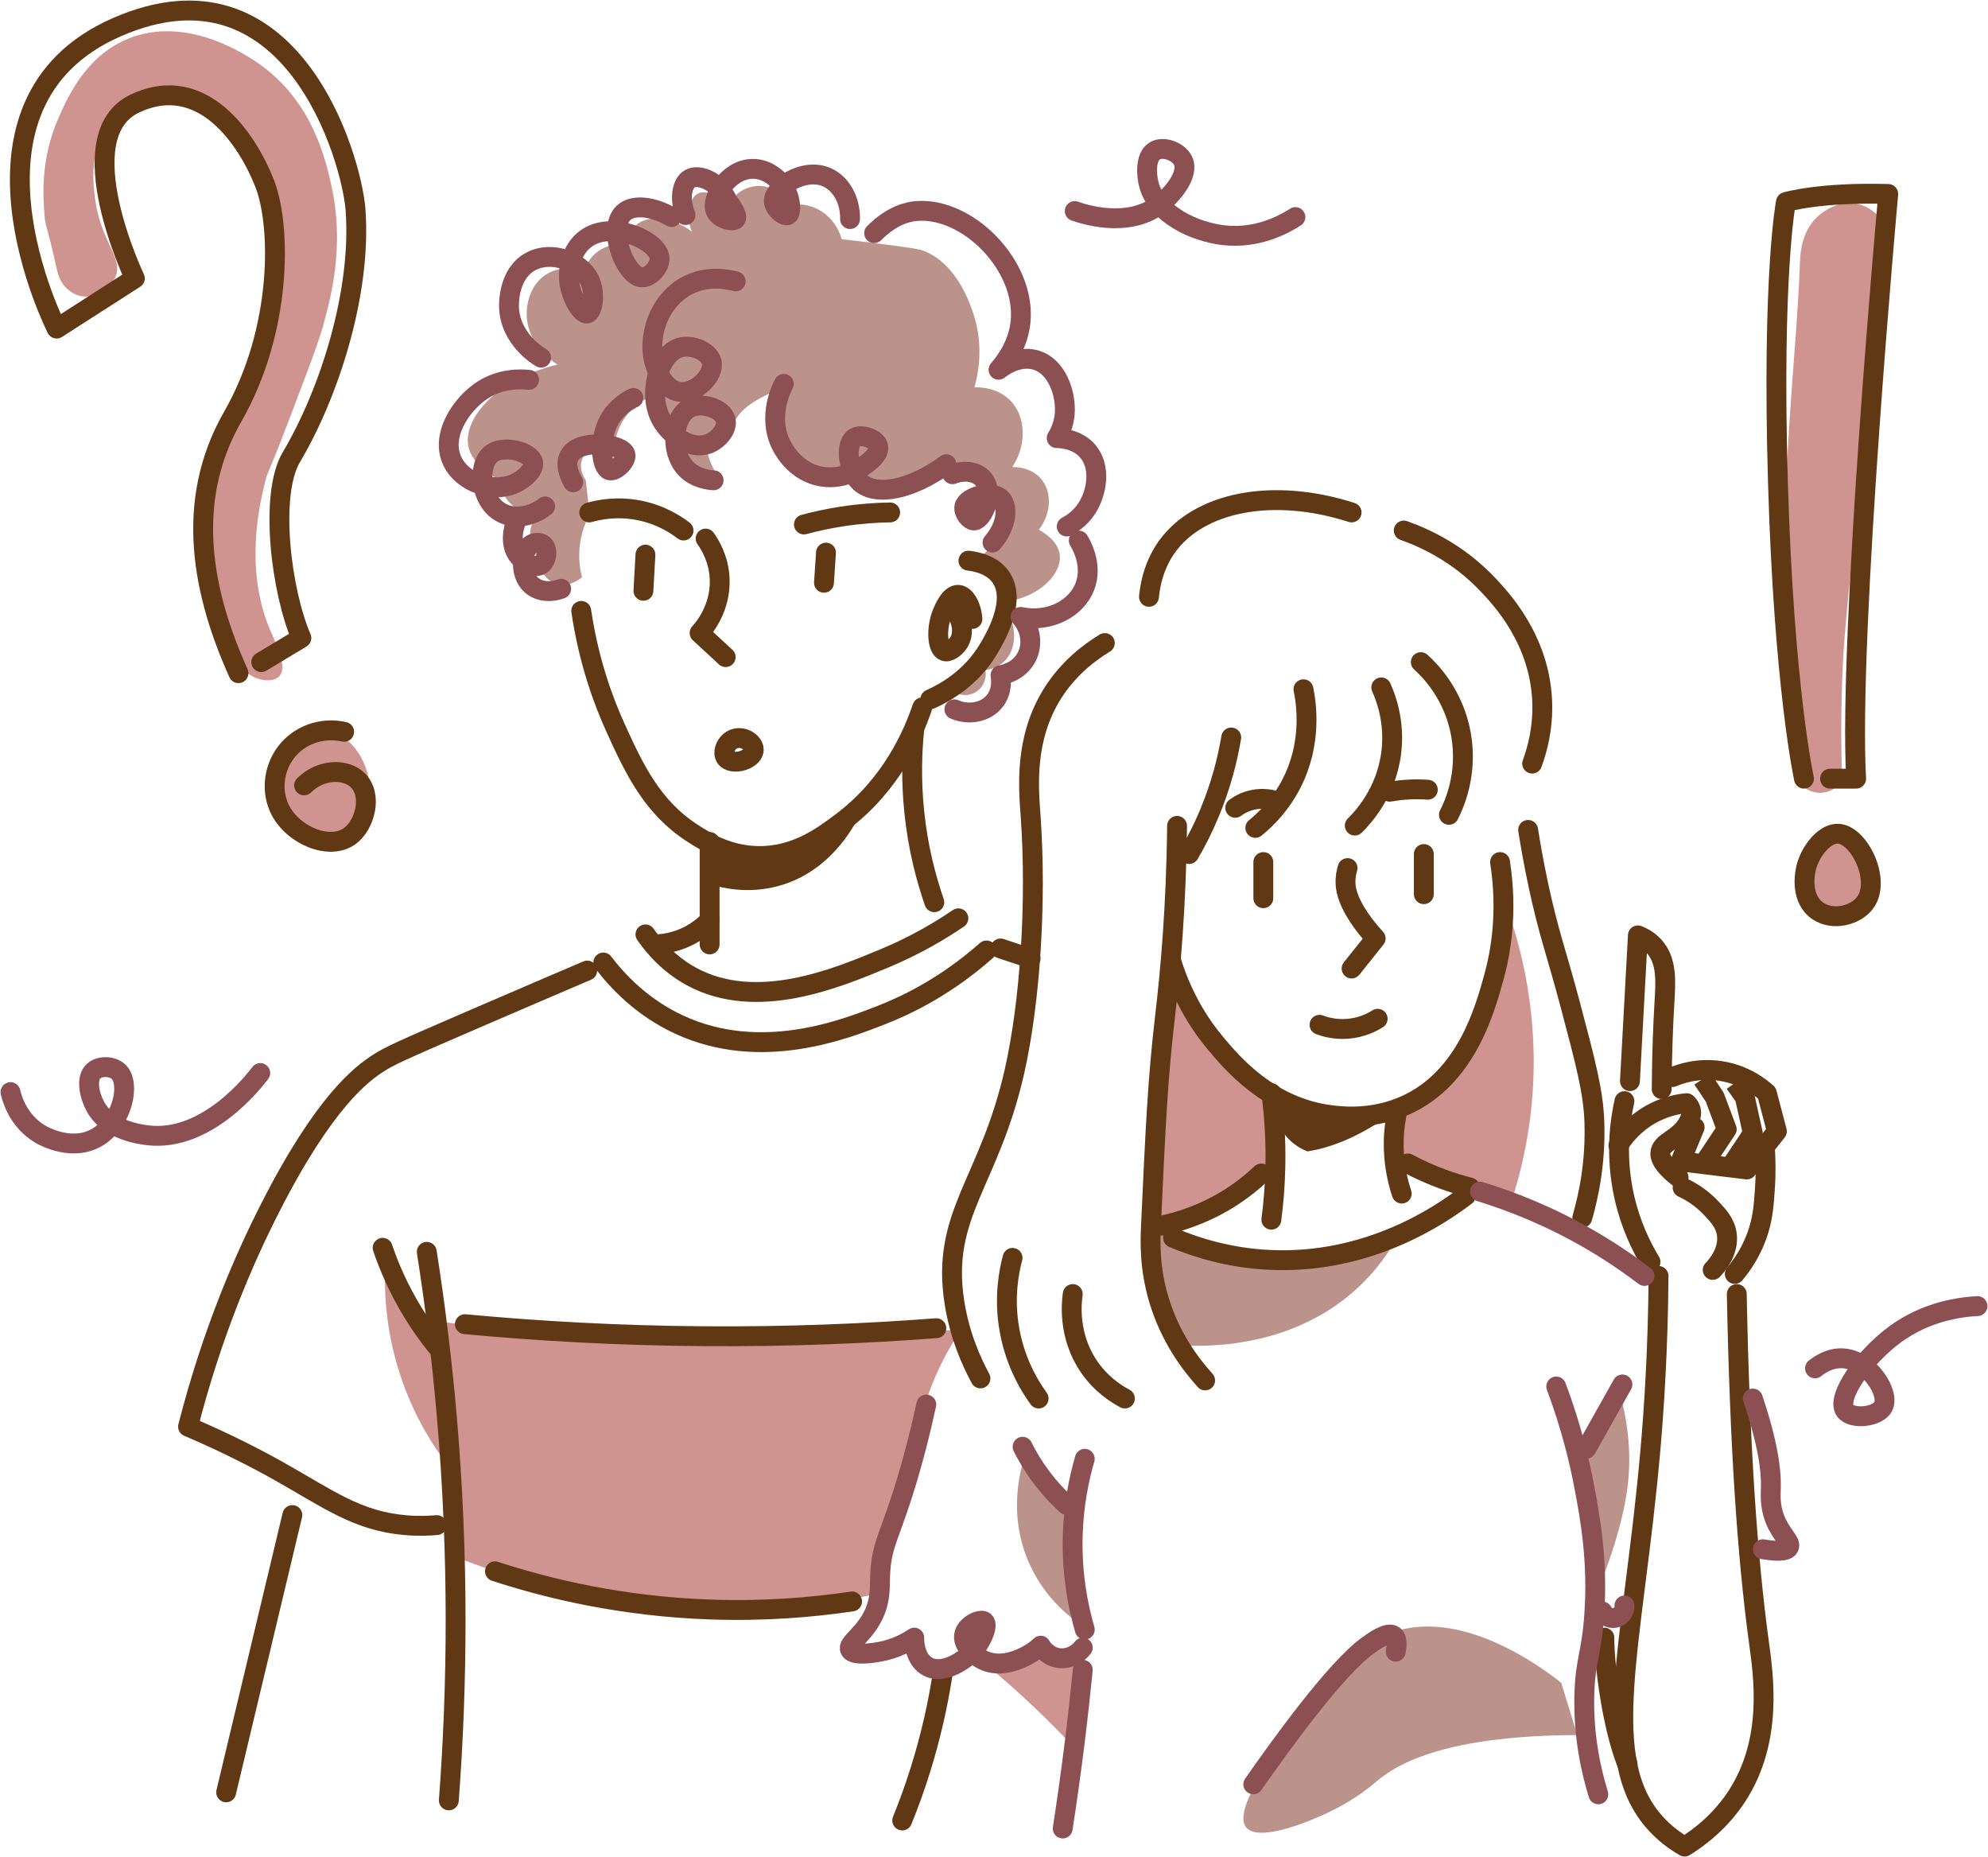 <svg width="379" height="354" viewBox="0 0 379 354" fill="none" xmlns="http://www.w3.org/2000/svg">
<path d="M342.388 148.048C342.212 130.561 341.468 116.619 340.858 107.449C339.587 88.325 342.432 69.15 343.153 49.998C343.207 48.566 343.358 44.448 346.213 41.571C346.604 41.178 349.989 37.875 354.245 38.89C356.474 39.422 357.874 40.885 358.452 41.571C358.455 46.758 358.332 54.461 357.687 63.786C357.081 72.552 356.433 74.888 354.627 91.746C351.796 118.18 351.398 123.512 351.185 130.047C350.928 137.944 351.042 144.454 351.185 148.814C350.196 150.37 348.427 151.256 346.596 151.112C344.735 150.965 343.106 149.779 342.388 148.048Z" fill="#CF9490"/>
<path d="M8.502 41.188C8.695 43.558 8.814 42.208 10.797 51.146C11.001 52.067 11.355 53.685 12.709 54.976C13.056 55.308 14.2 56.315 15.769 56.508C18.156 56.802 20.84 55.123 21.888 53.061C23.838 49.224 19.027 46.209 18.064 37.358C17.803 34.968 17.368 31.418 18.828 27.4C19.313 26.067 21.626 20.216 26.478 18.208C33.347 15.365 42.839 21.249 47.513 27.783C54.945 38.173 51.654 52.243 49.043 63.403C46.325 75.019 43.05 78.246 39.481 95.193C38.047 102.002 37.421 106.965 38.716 112.811C40.358 120.217 45.138 129.289 50.572 129.663C50.983 129.691 52.428 129.791 53.249 128.897C54.913 127.088 52.591 122.766 51.337 119.705C46.562 108.046 49.568 95.829 50.572 91.746C51.069 89.729 50.9 91.061 55.162 79.873C58.901 70.056 60.771 65.148 61.663 61.871C63.069 56.711 65.738 46.921 63.193 35.444C62.112 30.565 59.699 19.681 49.807 12.463C47.386 10.696 35.6 2.642 24.182 7.484C16.314 10.82 12.936 18.452 11.179 22.421C7.606 30.492 8.228 37.838 8.502 41.188Z" fill="#CF9490"/>
<path d="M356.206 170.982C355.168 172.946 352.819 174.555 350.312 174.425C346.809 174.243 344.281 170.729 343.928 167.54C343.432 163.062 347.156 158.639 350.312 158.687C354.412 158.749 358.64 166.374 356.206 170.982Z" fill="#CF9490"/>
<path d="M70.453 149.71C70.734 153.782 68.749 158.883 64.846 160.175C59.595 161.912 52.197 156.314 52.103 149.71C52.032 144.791 56.013 139.236 61.278 139.245C66.638 139.255 70.13 145.026 70.453 149.71Z" fill="#CF9490"/>
<path d="M2 208.18C2.185 209.014 3.294 213.634 7.737 216.223C8.312 216.559 13.983 219.743 18.828 216.607C23.406 213.643 24.87 206.587 22.653 204.35C21.483 203.171 19.053 203.097 17.872 204.159C16.251 205.617 17.132 209.083 18.255 211.053C20.809 215.538 26.876 216.258 28.198 216.415C39.492 217.757 48.575 205.935 49.616 204.542" stroke="#8C5053" stroke-width="3.786" stroke-miterlimit="10" stroke-linecap="round" stroke-linejoin="round"/>
<path d="M346.021 260.844C346.862 260.165 348.855 258.764 351.375 258.929C356.397 259.258 360.328 265.592 359.024 268.121C357.969 270.17 353.003 270.648 351.758 268.887C349.972 266.36 355.432 258.636 361.319 254.333C367.247 250 373.586 249.152 377 248.971" stroke="#8C5053" stroke-width="3.786" stroke-miterlimit="10" stroke-linecap="round" stroke-linejoin="round"/>
<path d="M204.894 40.231C206.443 40.78 214.865 43.607 220.957 39.082C223.407 37.262 226.777 33.291 225.546 30.656C224.715 28.875 221.825 27.795 220.192 28.741C218.336 29.816 218.508 33.276 219.045 35.252C220.576 40.896 227.716 44.18 233.196 44.827C239.783 45.605 244.943 42.688 246.964 41.38" stroke="#8C5053" stroke-width="3.786" stroke-miterlimit="10" stroke-linecap="round" stroke-linejoin="round"/>
<path d="M350.557 158.933C348.048 158.718 345.59 161.816 344.664 164.343C343.713 166.938 343.41 171.57 346.629 173.688C349.487 175.568 353.656 174.5 355.468 172.212C358.791 168.018 354.552 159.275 350.557 158.933Z" stroke="#603813" stroke-width="3.786" stroke-miterlimit="10" stroke-linecap="round" stroke-linejoin="round"/>
<path d="M65.611 139.5C61.322 138.523 56.902 140.144 54.397 143.584C52.122 146.706 51.704 150.945 53.377 154.304C55.845 159.256 62.785 162.147 66.63 159.409C69.619 157.28 71.106 151.489 68.16 148.689C65.841 146.484 61.203 146.539 57.965 149.71" stroke="#603813" stroke-width="3.786" stroke-miterlimit="10" stroke-linecap="round" stroke-linejoin="round"/>
<path d="M343.918 148.431C343.918 148.431 340.093 131.195 338.946 91.746C337.798 52.296 340.475 38.507 340.475 38.507C340.475 38.507 346.977 36.592 359.98 36.975C359.98 36.975 352.331 121.237 353.861 148.431H348.889" stroke="#603813" stroke-width="3.786" stroke-miterlimit="10" stroke-linecap="round" stroke-linejoin="round"/>
<path d="M49.807 126.216L57.456 121.62C53.632 112.811 51.279 94.342 55.544 87.149C62.811 74.893 68.93 55.742 67.783 40.039C67.057 30.107 55.544 -9.369 22.27 5.185C-11.004 19.74 10.796 62.637 10.796 62.637L25.712 53.061C25.712 53.061 12.709 25.868 25.712 19.739C38.715 13.611 47.272 26.826 50.452 34.965C53.632 43.103 53.83 62.91 44.361 79.434C34.891 95.959 38.827 113.577 45.465 128.323" stroke="#603813" stroke-width="3.786" stroke-miterlimit="10" stroke-linecap="round" stroke-linejoin="round"/>
<path d="M124.769 75.276C123.73 75.66 121.743 76.556 119.994 78.536C117.715 81.115 117.231 83.958 117.103 85.05C114.321 84.272 111.686 85.573 110.96 87.584C110.273 89.481 111.528 91.343 111.682 91.565C111.923 93.736 112.164 95.907 112.405 98.079C111.774 99.243 110.951 101.097 110.598 103.507C110.184 106.335 110.604 108.657 110.96 110.022C108.998 111.787 106.176 111.848 104.455 110.384C103.172 109.292 102.632 107.465 103.009 105.679C101.443 104.444 100.733 102.448 101.202 100.612C101.779 98.353 103.854 97.454 104.093 97.355C101.602 98.176 98.938 97.624 97.227 95.907C95.575 94.25 95.439 92.135 95.42 91.564C90.117 88.893 89.401 85.716 89.277 85.05C88.285 79.746 94.653 72.312 106.261 69.488C102.202 66.982 99.964 62.745 100.479 58.631C100.581 57.817 101.072 54.009 104.455 52.117C107.574 50.372 110.819 51.562 111.321 51.755C111.489 51.179 112.152 49.162 114.212 47.774C116.613 46.156 119.134 46.592 119.632 46.689C119.773 44.514 120.688 43.455 121.078 43.07C123.225 40.946 127.812 41.094 131.919 44.155C131.604 43.453 130.788 41.385 131.558 39.089C131.78 38.426 132.129 37.385 133.004 36.917C134.422 36.158 136.829 37.12 138.786 39.45C138.992 38.939 139.757 37.218 141.677 36.193C141.848 36.102 144.349 34.815 146.736 35.832C146.736 35.832 147.45 36.136 150.35 39.089C151.183 38.94 153.403 38.661 155.77 39.813C159.296 41.528 160.314 45.037 160.468 45.603C161.899 45.758 164.029 45.998 166.611 46.327C172.212 47.041 175.012 47.398 176.007 47.775C182.724 50.316 185.263 58.772 185.764 60.441C187.518 66.28 186.472 71.353 185.764 73.832C186.581 73.807 190.132 73.788 192.631 76.365C195.535 79.359 195.856 84.661 192.992 89.031C193.525 89.021 196.49 89.012 198.412 91.203C200.537 93.625 200.54 97.77 198.051 100.974C198.994 101.492 201.68 103.126 202.026 105.679C202.499 109.162 198.529 113.719 191.699 114.726C191.804 114.203 192.155 112.144 190.934 110.13C189.201 107.27 185.86 107.077 185.58 107.066C186.576 106.451 188.067 105.368 189.405 103.619C190.988 101.549 192.921 97.806 191.7 96.342C190.969 95.467 189.473 95.839 188.656 94.46C188.401 94.03 188.49 93.897 188.258 93.278C187.71 91.818 186.524 90.713 185.58 90.214C184.457 89.619 183.287 89.678 181.067 90.117C176.946 90.932 175.939 91.726 172.577 92.512C169.017 93.343 166.886 93.809 165.166 92.65C163.634 91.619 163.771 90.205 162.275 89.755C160.678 89.275 159.744 90.667 157.578 90.841C155.271 91.025 153.438 89.69 152.518 89.031C148.914 86.451 148.367 82.124 148.182 80.708C147.825 77.975 148.343 75.663 148.865 74.127C142.831 76.392 140.669 78.816 139.87 80.708C139.526 81.522 138.641 84.122 136.617 84.689C135.932 84.88 135.501 84.731 135.172 85.05C134.61 85.596 134.71 87.151 136.979 91.203C136.247 91.305 134.098 91.504 132.036 90.213C129.694 88.747 128.387 85.936 128.594 82.936C127.905 82.246 127.047 81.237 126.299 79.872C125.311 78.067 124.93 76.392 124.769 75.276Z" fill="#BB938B"/>
<path d="M184.05 128.898C182.921 129.879 181.863 130.633 180.99 131.196C182.304 132.58 184.38 132.883 185.962 131.962C187.394 131.128 188.167 129.44 187.875 127.748C188.84 127.597 190.468 127.17 191.699 125.833C193.817 123.534 193.919 119.452 191.699 115.875C191.483 116.659 189.796 122.637 186.727 126.217C185.536 127.606 184.05 128.897 184.05 128.898Z" fill="#BB938B"/>
<path d="M83.081 251.843C84.21 259.179 85.148 267.114 85.758 275.59C86.293 283.012 86.519 290.052 86.523 296.656C96.134 300.475 110.12 304.82 127.446 306.231C143.529 307.54 157.104 305.882 166.839 303.933C167.043 302.624 167.407 300.456 167.987 297.804C170.023 288.493 171.961 285.866 174.488 275.973C175.997 270.069 175.541 270.054 176.783 266.398C178.756 260.59 181.373 256.193 183.285 253.375C173.348 254.33 162.88 255.003 151.923 255.29C126.659 255.953 103.556 254.435 83.081 251.843Z" fill="#CF9490"/>
<path d="M73.52 239.97C73.192 244.815 73.263 252.709 76.197 261.801C78.872 270.094 82.876 276.121 85.758 279.803C85.248 272.271 84.738 264.738 84.228 257.205C82.968 255.856 81.675 254.329 80.404 252.609C77.067 248.096 74.924 243.665 73.52 239.97Z" fill="#CF9490"/>
<path d="M72.946 237.863C74.159 241.432 75.96 245.665 78.683 250.12C80.198 252.599 81.765 254.764 83.272 256.631" stroke="#603813" stroke-width="3.786" stroke-miterlimit="10" stroke-linecap="round" stroke-linejoin="round"/>
<path d="M88.626 252.418C102.734 253.739 118.084 254.605 134.521 254.715C150.219 254.82 164.926 254.222 178.504 253.184" stroke="#603813" stroke-width="3.786" stroke-miterlimit="10" stroke-linecap="round" stroke-linejoin="round"/>
<path d="M94.363 299.528C104.67 302.89 118.611 306.212 135.287 306.805C145.575 307.171 154.736 306.421 162.441 305.273" stroke="#603813" stroke-width="3.786" stroke-miterlimit="10" stroke-linecap="round" stroke-linejoin="round"/>
<path d="M81.36 238.629C82.924 248.565 84.235 259.045 85.184 270.036C87.501 296.858 87.207 321.449 85.567 343.191" stroke="#603813" stroke-width="3.786" stroke-miterlimit="10" stroke-linecap="round" stroke-linejoin="round"/>
<path d="M55.735 288.804C51.528 306.422 47.321 324.041 43.114 341.659" stroke="#603813" stroke-width="3.786" stroke-miterlimit="10" stroke-linecap="round" stroke-linejoin="round"/>
<path d="M83.272 290.719C81.851 290.845 79.716 290.948 77.153 290.719C67.984 289.898 62.448 285.636 53.058 280.377C49.033 278.124 43.233 275.089 35.847 271.951C40.439 253.994 46.549 239.976 51.528 230.203C61.945 209.756 69.083 204.609 72.18 202.627C74.258 201.297 75.842 200.542 90.538 194.2C99.302 190.418 106.646 187.275 111.956 185.008" stroke="#603813" stroke-width="3.786" stroke-miterlimit="10" stroke-linecap="round" stroke-linejoin="round"/>
<path d="M115.016 183.476C117.584 186.852 122.248 191.99 129.55 195.349C145.092 202.5 160.989 196.257 168.178 193.434C173.102 191.5 180.442 187.924 188.066 181.178" stroke="#603813" stroke-width="3.786" stroke-miterlimit="10" stroke-linecap="round" stroke-linejoin="round"/>
<path d="M123.048 178.114C126.121 182.502 129.418 184.844 131.845 186.157C144.206 192.848 159.326 186.554 168.56 182.71C174.809 180.11 179.597 177.17 182.711 175.05" stroke="#603813" stroke-width="3.786" stroke-miterlimit="10" stroke-linecap="round" stroke-linejoin="round"/>
<path d="M190.743 180.795C192.655 181.433 194.567 182.071 196.48 182.709" stroke="#603813" stroke-width="3.786" stroke-miterlimit="10" stroke-linecap="round" stroke-linejoin="round"/>
<path d="M112.339 97.682C114.085 97.185 117.597 96.437 121.9 97.299C126.021 98.124 128.886 100.029 130.314 101.129" stroke="#603813" stroke-width="3.786" stroke-miterlimit="10" stroke-linecap="round" stroke-linejoin="round"/>
<path d="M134.522 102.661C135.328 103.789 137.032 106.503 137.199 110.322C137.447 115.998 134.113 119.849 133.374 120.663C135.032 122.195 136.689 123.727 138.346 125.259" stroke="#603813" stroke-width="3.786" stroke-miterlimit="10" stroke-linecap="round" stroke-linejoin="round"/>
<path d="M157.469 105.342C157.342 107.257 157.214 109.173 157.087 111.088" stroke="#603813" stroke-width="3.786" stroke-miterlimit="10" stroke-linecap="round" stroke-linejoin="round"/>
<path d="M123.048 105.725C122.92 108.023 122.793 110.321 122.665 112.619" stroke="#603813" stroke-width="3.786" stroke-miterlimit="10" stroke-linecap="round" stroke-linejoin="round"/>
<path d="M153.262 99.98C155.434 99.394 157.864 98.857 160.529 98.448C163.897 97.932 166.987 97.722 169.708 97.683" stroke="#603813" stroke-width="3.786" stroke-miterlimit="10" stroke-linecap="round" stroke-linejoin="round"/>
<path d="M185.389 117.982C185.168 115.322 183.935 113.47 182.711 113.386C181.113 113.276 179.907 116.21 179.652 116.833C178.467 119.717 178.637 123.582 180.034 124.11C180.901 124.438 182.127 123.437 182.711 122.578C183.909 120.818 183.528 118.021 181.564 115.684" stroke="#603813" stroke-width="3.786" stroke-miterlimit="10" stroke-linecap="round" stroke-linejoin="round"/>
<path d="M184.624 106.874C186.188 107.06 189.094 107.659 190.743 109.938C193.992 114.43 189.653 121.707 188.448 123.727C185.147 129.263 180.202 132.032 177.357 133.302" stroke="#603813" stroke-width="3.786" stroke-miterlimit="10" stroke-linecap="round" stroke-linejoin="round"/>
<path d="M110.809 116.45C112.264 126.245 115.09 133.768 117.311 138.664C120.926 146.635 124.358 153.949 132.227 158.964C134.643 160.504 138.777 163.067 144.465 163.177C151.695 163.317 156.888 159.407 160.529 156.666C169.939 149.58 174.064 140.059 175.827 134.835" stroke="#603813" stroke-width="3.786" stroke-miterlimit="10" stroke-linecap="round" stroke-linejoin="round"/>
<path d="M140.641 145.175C140.311 145.2 138.946 145.303 138.346 144.409C137.739 143.505 138.255 142.087 139.111 141.345C139.983 140.589 141.228 140.52 142.17 140.962C142.776 141.246 143.694 141.946 143.7 142.877C143.709 144.165 141.963 145.076 140.641 145.175Z" stroke="#603813" stroke-width="3.786" stroke-miterlimit="10" stroke-linecap="round" stroke-linejoin="round"/>
<path d="M135.286 160.496C135.286 164.198 135.286 167.901 135.286 171.603C135.286 174.412 135.286 177.22 135.286 180.029" stroke="#603813" stroke-width="3.786" stroke-miterlimit="10" stroke-linecap="round" stroke-linejoin="round"/>
<path d="M174.297 139.047C173.856 143.334 173.671 148.674 174.297 154.75C175.014 161.7 176.578 167.534 178.122 171.986" stroke="#603813" stroke-width="3.786" stroke-miterlimit="10" stroke-linecap="round" stroke-linejoin="round"/>
<path d="M124.578 180.029C125.962 180.015 128.409 179.805 131.079 178.497C133.048 177.533 134.428 176.32 135.286 175.433" stroke="#603813" stroke-width="3.786" stroke-miterlimit="10" stroke-linecap="round" stroke-linejoin="round"/>
<path d="M149.437 73.17C149.166 73.659 146.094 79.436 149.055 85.043C149.696 86.256 151.901 89.889 156.321 90.788C160.231 91.583 163.248 89.705 163.971 89.256C164.586 88.873 167.892 86.817 167.413 85.043C167.017 83.578 164.118 82.588 162.823 83.511C161.096 84.742 161.636 89.8 163.971 91.937C166.935 94.651 173.657 93.446 180.417 88.49" stroke="#8C5053" stroke-width="3.786" stroke-miterlimit="10" stroke-linecap="round" stroke-linejoin="round"/>
<path d="M181.564 90.405C183.719 89.553 186.027 89.85 187.301 91.171C189.759 93.722 187.375 99.062 185.771 99.214C184.832 99.303 183.59 97.669 183.859 96.533C184.298 94.677 188.958 93.384 190.743 95.002C192.246 96.363 192.081 100.118 189.214 103.428" stroke="#8C5053" stroke-width="3.786" stroke-miterlimit="10" stroke-linecap="round" stroke-linejoin="round"/>
<path d="M140.258 53.636C138.862 53.258 134.937 52.408 131.08 54.402C125.452 57.311 123.173 64.617 124.96 69.722C125.192 70.386 126.568 74.314 129.55 74.701C132.682 75.109 136.295 71.441 135.669 68.956C135.165 66.957 131.875 65.56 129.55 66.275C125.608 67.489 123.326 75.12 126.108 80.064C127.775 83.027 131.678 85.764 134.904 84.66C136.88 83.983 138.752 81.814 138.346 80.064C137.836 77.863 133.781 76.573 131.462 77.765C128.329 79.376 127.609 85.906 130.697 89.256C132.511 91.223 135.091 91.5 136.051 91.554" stroke="#8C5053" stroke-width="3.786" stroke-miterlimit="10" stroke-linecap="round" stroke-linejoin="round"/>
<path d="M109.28 91.937C108.925 91.325 107.562 88.837 108.515 86.958C110.266 83.501 118.619 84.533 119.224 86.575C119.587 87.801 117.336 90.005 116.164 89.639C114.611 89.153 114.042 83.873 116.164 80.064C117.536 77.602 119.689 76.368 120.753 75.85" stroke="#8C5053" stroke-width="3.786" stroke-miterlimit="10" stroke-linecap="round" stroke-linejoin="round"/>
<path d="M100.865 72.404C99.315 72.242 95.59 72.076 92.069 74.319C87.875 76.989 83.804 83.181 86.332 88.107C88.356 92.053 93.944 93.881 97.805 92.32C99.757 91.531 101.971 89.591 101.63 88.107C101.167 86.095 95.946 84.661 93.598 86.575C90.971 88.716 91.476 95.426 95.51 97.682C97.936 99.039 101.279 98.585 103.924 96.533" stroke="#8C5053" stroke-width="3.786" stroke-miterlimit="10" stroke-linecap="round" stroke-linejoin="round"/>
<path d="M98.188 99.98C98.079 100.294 96.93 103.779 98.953 106.109C99.919 107.222 101.935 108.446 103.16 107.641C104.278 106.905 104.529 104.614 103.543 103.811C102.956 103.333 101.935 103.381 101.248 103.811C99.444 104.937 98.912 109.334 101.248 111.471C102.668 112.77 104.91 113.016 106.985 112.237" stroke="#8C5053" stroke-width="3.786" stroke-miterlimit="10" stroke-linecap="round" stroke-linejoin="round"/>
<path d="M103.16 68.19C102.736 67.947 97.274 64.69 97.04 58.615C97.015 57.954 96.881 52.093 101.248 49.806C105.202 47.734 110.593 49.774 112.339 53.253C113.661 55.887 112.985 59.529 111.956 59.764C110.903 60.004 108.848 56.817 108.514 53.636C108.244 51.056 109.008 47.555 111.574 45.593C116.477 41.842 125.281 45.758 125.725 49.039C125.962 50.79 123.908 53.02 122.283 52.87C119.229 52.586 115.71 43.712 118.841 40.613C120.597 38.875 124.495 39.307 128.02 41.379" stroke="#8C5053" stroke-width="3.786" stroke-miterlimit="10" stroke-linecap="round" stroke-linejoin="round"/>
<path d="M166.648 44.444C170.119 40.958 173.193 40.357 174.68 40.23C184.48 39.396 195.6 50.644 194.568 61.296C194.176 65.341 192.101 68.477 190.361 70.488C190.964 70.01 193.948 67.746 197.245 68.573C201.48 69.635 203.304 75.061 202.982 78.914C202.81 80.973 202.028 82.562 201.452 83.51C202.466 83.532 205.251 83.735 207.189 85.809C210.053 88.872 209.124 93.936 207.189 96.916C205.977 98.782 204.375 99.825 203.365 100.363" stroke="#8C5053" stroke-width="3.786" stroke-miterlimit="10" stroke-linecap="round" stroke-linejoin="round"/>
<path d="M205.659 103.044C205.968 103.533 208.47 107.617 206.806 111.853C205.145 116.085 200.009 118.734 194.568 117.599C196.522 119.772 196.966 122.845 195.715 125.259C194.23 128.126 191.084 128.654 190.743 128.706C190.82 129.129 191.241 131.662 189.596 133.685C187.919 135.747 184.786 136.431 181.947 135.217" stroke="#8C5053" stroke-width="3.786" stroke-miterlimit="10" stroke-linecap="round" stroke-linejoin="round"/>
<path d="M130.697 40.997C129.441 37.95 130.016 34.975 131.462 34.103C133.13 33.097 136.857 34.347 138.729 38.316C139.022 38.694 140.837 41.064 140.258 41.763C139.724 42.408 137.084 41.717 136.434 40.231C135.417 37.906 138.71 32.357 143.318 32.188C146.589 32.068 149.306 34.704 150.202 37.167C150.725 38.604 150.885 40.686 150.202 40.997C149.48 41.326 147.534 39.796 147.525 38.316C147.51 35.807 153.048 31.926 157.469 33.72C160.289 34.864 162.129 38.104 162.058 41.763" stroke="#8C5053" stroke-width="3.786" stroke-miterlimit="10" stroke-linecap="round" stroke-linejoin="round"/>
<path d="M135.286 168.539C137.735 169.305 142.621 170.432 148.29 168.922C159.945 165.816 164.432 154.356 164.927 153.027C162.212 155.894 159.604 157.864 157.66 159.155C154.485 161.265 152.089 162.856 148.481 163.369C145.466 163.797 142.962 163.28 141.597 162.985C138.94 162.413 136.867 161.456 135.478 160.687C135.414 163.304 135.35 165.922 135.286 168.539Z" fill="#603813"/>
<path d="M220.766 246.864C221.904 250.951 223.562 254.167 224.973 256.44C229.506 256.724 246.324 257.236 259.012 245.332C262.526 242.035 264.963 238.499 266.661 235.374C262.108 237.511 250.869 242.009 236.83 239.587C229.214 238.273 223.372 235.371 219.619 233.076C219.29 236.229 219.179 241.162 220.766 246.864Z" fill="#BB938B"/>
<path d="M237.594 348.362C240.014 351.281 250.126 347.1 254.422 344.915C258.904 342.634 261.788 340.116 262.454 339.553C267.577 335.211 277.891 330.831 300.7 330.743C299.68 327.424 298.66 324.104 297.64 320.785C295.106 318.751 278.311 305.617 264.366 311.593C260.632 313.194 258.001 316.129 252.892 321.934C250.576 324.566 233.839 343.831 237.594 348.362Z" fill="#BB938B"/>
<path d="M301.082 279.037C303.632 274.441 306.182 269.845 308.731 265.249C310.911 272.982 310.839 279.181 310.261 283.633C309.01 293.275 304.142 304.314 304.142 304.316C304.142 304.319 303.851 296.586 302.994 289.761C302.673 287.203 302.113 283.507 301.082 279.037Z" fill="#BB938B"/>
<path d="M195.524 277.122C194.79 279.204 191.828 288.345 196.289 298.187C199.348 304.939 204.351 308.604 206.615 310.061C205.834 307.373 205.112 304.156 204.703 300.485C204.154 295.574 204.322 291.269 204.703 287.846C203.492 286.906 202.189 285.769 200.878 284.399C198.421 281.832 196.708 279.257 195.524 277.122Z" fill="#BB938B"/>
<path d="M223.443 184.051C222.558 191.443 221.782 199.107 221.148 207.031C220.407 216.292 219.912 225.238 219.618 233.842C222.483 233.417 226.423 232.5 230.71 230.395C236.792 227.409 240.753 223.415 242.948 220.82C242.693 216.607 242.438 212.394 242.183 208.18C239.645 206.568 236.686 204.337 233.769 201.286C227.768 195.008 224.869 188.312 223.443 184.051Z" fill="#CF9490"/>
<path d="M266.279 211.245C266.151 214.181 266.024 217.117 265.896 220.054C273.29 223.118 280.684 226.182 288.079 229.246C289.981 223.446 291.828 215.771 292.286 206.648C293.068 191.071 289.435 178.562 286.549 171.029C286.82 180.594 284.698 187.871 283.107 192.094C281.197 197.166 278.945 202.923 273.163 207.415C270.551 209.443 268.02 210.592 266.279 211.245Z" fill="#CF9490"/>
<path d="M185.197 315.04C188.764 317.874 192.49 321.055 196.289 324.615C199.34 327.475 202.14 330.299 204.703 333.041C205.213 326.785 205.722 320.53 206.232 314.274C205.149 315.774 203.351 316.524 201.643 316.189C199.669 315.801 198.72 314.14 198.583 313.891C198.018 314.439 195.196 317.06 190.934 316.955C188.078 316.884 186.033 315.625 185.197 315.04Z" fill="#CF9490"/>
<path d="M310.738 206.09C311.243 196.828 311.747 187.567 312.252 178.305C313.077 178.63 314.253 179.221 315.278 180.326C317.884 183.133 317.548 187.139 317.296 191.44C317.083 195.079 316.839 200.494 316.791 207.606" stroke="#603813" stroke-width="3.786" stroke-miterlimit="10" stroke-linecap="round" stroke-linejoin="round"/>
<path d="M309.688 209.904C308.842 213.675 307.879 220.354 309.688 228.288C310.902 233.616 312.965 237.751 314.66 240.544" stroke="#603813" stroke-width="3.786" stroke-miterlimit="10" stroke-linecap="round" stroke-linejoin="round"/>
<path d="M330.723 242.843C332.268 240.987 334.176 238.184 335.312 234.417C336.1 231.802 336.259 229.615 336.459 226.756C336.69 223.473 336.6 220.711 336.459 218.713" stroke="#603813" stroke-width="3.786" stroke-miterlimit="10" stroke-linecap="round" stroke-linejoin="round"/>
<path d="M320.779 226.373C322.123 226.995 324.184 228.147 326.133 230.203C327.556 231.704 328.873 233.094 329.193 235.183C329.731 238.699 327.036 241.546 326.516 242.077" stroke="#603813" stroke-width="3.786" stroke-miterlimit="10" stroke-linecap="round" stroke-linejoin="round"/>
<path d="M308.54 218.33C309.348 217.035 310.907 214.914 313.554 213.136C316.791 210.96 319.957 210.439 321.544 210.287C321.785 210.504 322.134 210.882 322.309 211.436C322.465 211.93 322.536 212.73 321.863 213.989C320.225 217.052 316.995 217.566 316.572 219.479C316.37 220.394 316.743 221.931 320.014 224.458" stroke="#603813" stroke-width="3.786" stroke-miterlimit="10" stroke-linecap="round" stroke-linejoin="round"/>
<path d="M318.867 205.308C320.271 204.711 323.688 203.485 328.045 204.158C332.707 204.879 335.724 207.353 336.842 208.372C337.48 210.797 338.117 213.223 338.754 215.649C336.842 218.074 334.93 220.5 333.018 222.926C328.81 222.415 324.603 221.905 320.396 221.394C321.289 219.224 322.181 217.053 323.073 214.883" stroke="#603813" stroke-width="3.786" stroke-miterlimit="10" stroke-linecap="round" stroke-linejoin="round"/>
<path d="M324.604 205.691C325.368 206.84 326.133 207.989 326.898 209.138C327.663 211.181 328.428 213.223 329.193 215.266C327.664 217.564 326.134 219.862 324.604 222.16" stroke="#603813" stroke-width="3.786" stroke-miterlimit="10" stroke-linejoin="round"/>
<path d="M330.723 206.457C331.36 207.35 331.997 208.244 332.635 209.138C333.145 211.436 333.655 213.734 334.165 216.032C332.635 218.33 331.105 220.628 329.575 222.926" stroke="#603813" stroke-width="3.786" stroke-miterlimit="10" stroke-linejoin="round"/>
<path d="M316.189 243.225C316.087 257.542 315.286 268.965 314.66 276.164C311.356 314.131 304.101 335.842 316.189 348.17C318.16 350.179 320.119 351.403 321.162 352C324.012 350.22 327.976 347.218 331.106 342.425C338.087 331.73 336.186 319.358 335.313 312.933C333.101 296.65 331.675 275.674 331.106 246.672" stroke="#603813" stroke-width="3.786" stroke-miterlimit="10" stroke-linecap="round" stroke-linejoin="round"/>
<path d="M305.863 312.167C305.849 317.617 307.393 329.019 310.07 335.914C310.691 337.513 309.79 334.296 310.07 335.914" stroke="#603813" stroke-width="3.786" stroke-miterlimit="10" stroke-linecap="round" stroke-linejoin="round"/>
<path d="M179.652 319.444C178.801 324.878 177.483 330.95 175.444 337.446C174.369 340.872 173.204 344.065 172.002 347.021" stroke="#603813" stroke-width="3.786" stroke-miterlimit="10" stroke-linecap="round" stroke-linejoin="round"/>
<path d="M242.375 208.372C242.915 212.494 243.26 217.26 243.14 222.543C243.058 226.148 242.771 229.481 242.375 232.501" stroke="#603813" stroke-width="3.786" stroke-miterlimit="10" stroke-linecap="round" stroke-linejoin="round"/>
<path d="M245.052 216.415C246.531 218.271 248.327 219.119 249.259 219.479C250.756 219.247 251.936 218.938 252.701 218.713C256.781 217.513 259.644 215.9 262.645 214.117C263.073 213.863 266.63 211.75 266.47 211.436C266.363 211.227 264.717 212.049 262.645 212.585C259.528 213.393 256.993 213.156 254.996 212.969C249.557 212.46 245.271 210.319 242.948 208.947C242.864 209.757 242.583 213.318 245.052 216.415Z" fill="#603813"/>
<path d="M240.463 223.692C238.786 225.277 236.636 227.035 233.961 228.671C229.165 231.604 224.606 232.972 221.34 233.651" stroke="#603813" stroke-width="3.786" stroke-miterlimit="10" stroke-linecap="round" stroke-linejoin="round"/>
<path d="M223.635 235.948C228.127 237.84 234.39 239.795 241.993 240.162C260.926 241.075 274.782 231.491 279.473 227.905" stroke="#603813" stroke-width="3.786" stroke-miterlimit="10" stroke-linecap="round" stroke-linejoin="round"/>
<path d="M210.631 122.578C207.752 124.329 203.739 127.316 200.687 132.153C195.189 140.864 196.113 150.331 196.48 155.517C197.66 172.212 196.351 191.157 193.42 204.159C188.63 225.409 179.351 231.472 181.946 248.205C182.932 254.558 185.178 259.544 186.918 262.759" stroke="#603813" stroke-width="3.786" stroke-miterlimit="10" stroke-linecap="round" stroke-linejoin="round"/>
<path d="M193.038 239.779C192.326 242.451 191.496 246.948 192.273 252.418C193.254 259.327 196.288 264.207 198.01 266.589" stroke="#603813" stroke-width="3.786" stroke-miterlimit="10" stroke-linecap="round" stroke-linejoin="round"/>
<path d="M204.512 246.673C204.273 248.356 203.596 254.599 207.571 260.461C209.88 263.865 212.782 265.704 214.456 266.589" stroke="#603813" stroke-width="3.786" stroke-miterlimit="10" stroke-linecap="round" stroke-linejoin="round"/>
<path d="M224.399 157.432C224.243 172.725 223.132 185.118 222.104 193.818C220.717 205.564 220.287 214.926 219.427 233.651C219.291 236.613 219.102 241.678 220.957 247.822C223.104 254.934 226.945 260.035 229.754 263.142" stroke="#603813" stroke-width="3.786" stroke-miterlimit="10" stroke-linecap="round" stroke-linejoin="round"/>
<path d="M285.975 164.326C287.488 174.094 286.041 181.74 284.828 186.157C283.067 192.569 279.535 205.433 268 210.67C261.83 213.471 256.092 212.854 253.849 212.585C241.981 211.161 234.793 202.545 231.666 198.797C229.237 195.885 225.576 190.721 223.252 183.094" stroke="#603813" stroke-width="3.786" stroke-miterlimit="10" stroke-linecap="round" stroke-linejoin="round"/>
<path d="M266.47 211.436C266.076 213.126 265.75 215.195 265.705 217.564C265.626 221.735 266.451 225.17 267.234 227.522" stroke="#603813" stroke-width="3.786" stroke-miterlimit="10" stroke-linecap="round" stroke-linejoin="round"/>
<path d="M268.382 221.777C270.353 222.827 272.65 223.893 275.266 224.841C277.019 225.477 278.686 225.977 280.238 226.373" stroke="#603813" stroke-width="3.786" stroke-miterlimit="10" stroke-linecap="round" stroke-linejoin="round"/>
<path d="M270.868 126.216C272.374 127.572 277.141 132.207 278.528 140.004C279.883 147.621 277.166 153.498 276.23 155.325" stroke="#603813" stroke-width="3.786" stroke-miterlimit="10" stroke-linecap="round" stroke-linejoin="round"/>
<path d="M263.333 131.034C264.245 133.065 265.91 137.528 265.262 143.234C264.375 151.044 259.748 155.936 258.277 157.376" stroke="#603813" stroke-width="3.786" stroke-miterlimit="10" stroke-linecap="round" stroke-linejoin="round"/>
<path d="M248.494 131.387C249.024 133.955 250.235 141.537 246.199 149.388C244.074 153.522 241.262 156.238 239.315 157.814" stroke="#603813" stroke-width="3.786" stroke-miterlimit="10" stroke-linecap="round" stroke-linejoin="round"/>
<path d="M234.726 140.579C234.032 144.716 232.79 149.722 230.519 155.134C229.311 158.011 227.996 160.565 226.694 162.794" stroke="#603813" stroke-width="3.786" stroke-miterlimit="10" stroke-linecap="round" stroke-linejoin="round"/>
<path d="M264.94 150.92C265.867 150.755 266.89 150.617 268 150.537C269.554 150.425 270.969 150.448 272.207 150.537" stroke="#603813" stroke-width="3.786" stroke-miterlimit="10" stroke-linecap="round" stroke-linejoin="round"/>
<path d="M235.491 153.984C236.108 153.527 237.28 152.787 238.933 152.452C240.412 152.153 241.647 152.306 242.375 152.452" stroke="#603813" stroke-width="3.786" stroke-miterlimit="10" stroke-linecap="round" stroke-linejoin="round"/>
<path d="M240.845 164.326C240.845 166.624 240.845 168.922 240.845 171.22" stroke="#603813" stroke-width="3.786" stroke-miterlimit="10" stroke-linecap="round" stroke-linejoin="round"/>
<path d="M271.442 162.794C271.442 165.347 271.442 167.9 271.442 170.454" stroke="#603813" stroke-width="3.786" stroke-miterlimit="10" stroke-linecap="round" stroke-linejoin="round"/>
<path d="M256.908 165.475C256.693 166.165 256.45 167.236 256.525 168.539C256.563 169.179 256.694 170.171 257.29 171.603C258.651 174.873 261.398 177.943 262.262 178.88C260.733 180.795 259.203 182.71 257.673 184.625" stroke="#603813" stroke-width="3.786" stroke-miterlimit="10" stroke-linecap="round" stroke-linejoin="round"/>
<path d="M251.554 195.349C252.591 195.739 254.498 196.301 256.908 196.115C259.679 195.901 261.683 194.811 262.645 194.2" stroke="#603813" stroke-width="3.786" stroke-miterlimit="10" stroke-linecap="round" stroke-linejoin="round"/>
<path d="M219.045 113.769C219.517 109.077 221.167 106.025 222.487 104.193C228.688 95.594 242.792 92.897 257.673 97.682" stroke="#603813" stroke-width="3.786" stroke-miterlimit="10" stroke-linecap="round" stroke-linejoin="round"/>
<path d="M267.617 101.129C271.718 102.572 278.039 105.497 283.68 111.47C286.18 114.118 293.535 121.906 294.007 133.685C294.214 138.855 293.024 143.034 292.094 145.558" stroke="#603813" stroke-width="3.786" stroke-miterlimit="10" stroke-linecap="round" stroke-linejoin="round"/>
<path d="M291.329 158.198C291.711 160.621 292.324 164.216 293.242 168.539C295.235 177.929 296.695 181.461 299.361 191.519C302.281 202.536 303.741 208.044 303.951 213.734C304.239 221.54 302.857 227.952 301.656 232.119" stroke="#603813" stroke-width="3.786" stroke-miterlimit="10" stroke-linecap="round" stroke-linejoin="round"/>
<path d="M176.592 267.738C175.451 273.048 174.313 277.264 173.532 279.994C169.86 292.832 168.034 293.955 167.795 300.294C167.704 302.705 167.881 304.849 166.648 307.571C164.794 311.663 161.488 313.23 162.058 314.465C162.672 315.796 166.979 314.999 167.795 314.848C170.769 314.298 172.983 313.051 174.297 312.167C174.287 312.544 174.238 315.997 176.592 317.529C179.885 319.673 184.412 315.8 184.624 315.614C187.098 313.442 188.495 309.815 187.684 309.103C187.003 308.506 184.382 309.617 183.859 311.401C183.248 313.487 185.769 315.582 187.301 316.381C190.796 318.201 194.82 316.08 195.715 315.615C196.952 314.972 197.841 314.224 198.392 313.7C198.572 314.005 199.532 315.565 201.452 315.998C203.257 316.405 205.2 315.654 206.424 314.083" stroke="#8C5053" stroke-width="3.786" stroke-miterlimit="10" stroke-linecap="round" stroke-linejoin="round"/>
<path d="M194.95 275.781C196.22 278.32 198.047 281.28 200.687 284.208C201.585 285.203 202.486 286.094 203.364 286.889" stroke="#8C5053" stroke-width="3.786" stroke-miterlimit="10" stroke-linecap="round" stroke-linejoin="round"/>
<path d="M206.806 278.079C205.726 281.794 204.685 286.748 204.511 292.634C204.289 300.149 205.565 306.358 206.806 310.635" stroke="#8C5053" stroke-width="3.786" stroke-miterlimit="10" stroke-linecap="round" stroke-linejoin="round"/>
<path d="M206.424 318.295C205.982 322.801 205.474 327.398 204.894 332.084C204.196 337.722 203.426 343.214 202.599 348.553" stroke="#8C5053" stroke-width="3.786" stroke-miterlimit="10" stroke-linecap="round" stroke-linejoin="round"/>
<path d="M238.932 340.127C243.886 333.027 254.553 318.174 260.733 313.699C261.842 312.896 264.542 310.941 265.705 311.784C266.457 312.329 266.288 313.843 266.087 314.848" stroke="#8C5053" stroke-width="3.786" stroke-miterlimit="10" stroke-linecap="round" stroke-linejoin="round"/>
<path d="M309.305 263.908C307.01 267.993 304.716 272.079 302.421 276.164" stroke="#8C5053" stroke-width="3.786" stroke-miterlimit="10" stroke-linecap="round" stroke-linejoin="round"/>
<path d="M296.684 264.291C299.483 271.761 301.081 278.356 302.038 283.442C303.115 289.164 304.636 297.246 303.95 307.571C303.431 315.392 302.182 316.425 302.038 323.274C301.87 331.28 303.409 337.813 304.715 342.042" stroke="#8C5053" stroke-width="3.786" stroke-miterlimit="10" stroke-linecap="round" stroke-linejoin="round"/>
<path d="M334.165 266.589C337.112 275.304 337.678 280.378 337.607 283.442C337.573 284.891 337.372 287.021 338.372 289.57C339.555 292.585 341.54 293.945 341.049 294.932C340.768 295.496 339.681 295.933 336.077 295.315" stroke="#8C5053" stroke-width="3.786" stroke-miterlimit="10" stroke-linecap="round" stroke-linejoin="round"/>
<path d="M305.48 307.188C305.982 308.184 307.132 308.667 308.158 308.336C309.116 308.028 309.758 307.077 309.687 306.039" stroke="#8C5053" stroke-width="3.786" stroke-miterlimit="10" stroke-linecap="round" stroke-linejoin="round"/>
<path d="M282.151 227.139C288.264 229.018 295.527 231.878 303.186 236.331C307.074 238.592 310.51 240.94 313.512 243.225" stroke="#8C5053" stroke-width="3.786" stroke-miterlimit="10" stroke-linecap="round" stroke-linejoin="round"/>
</svg>
